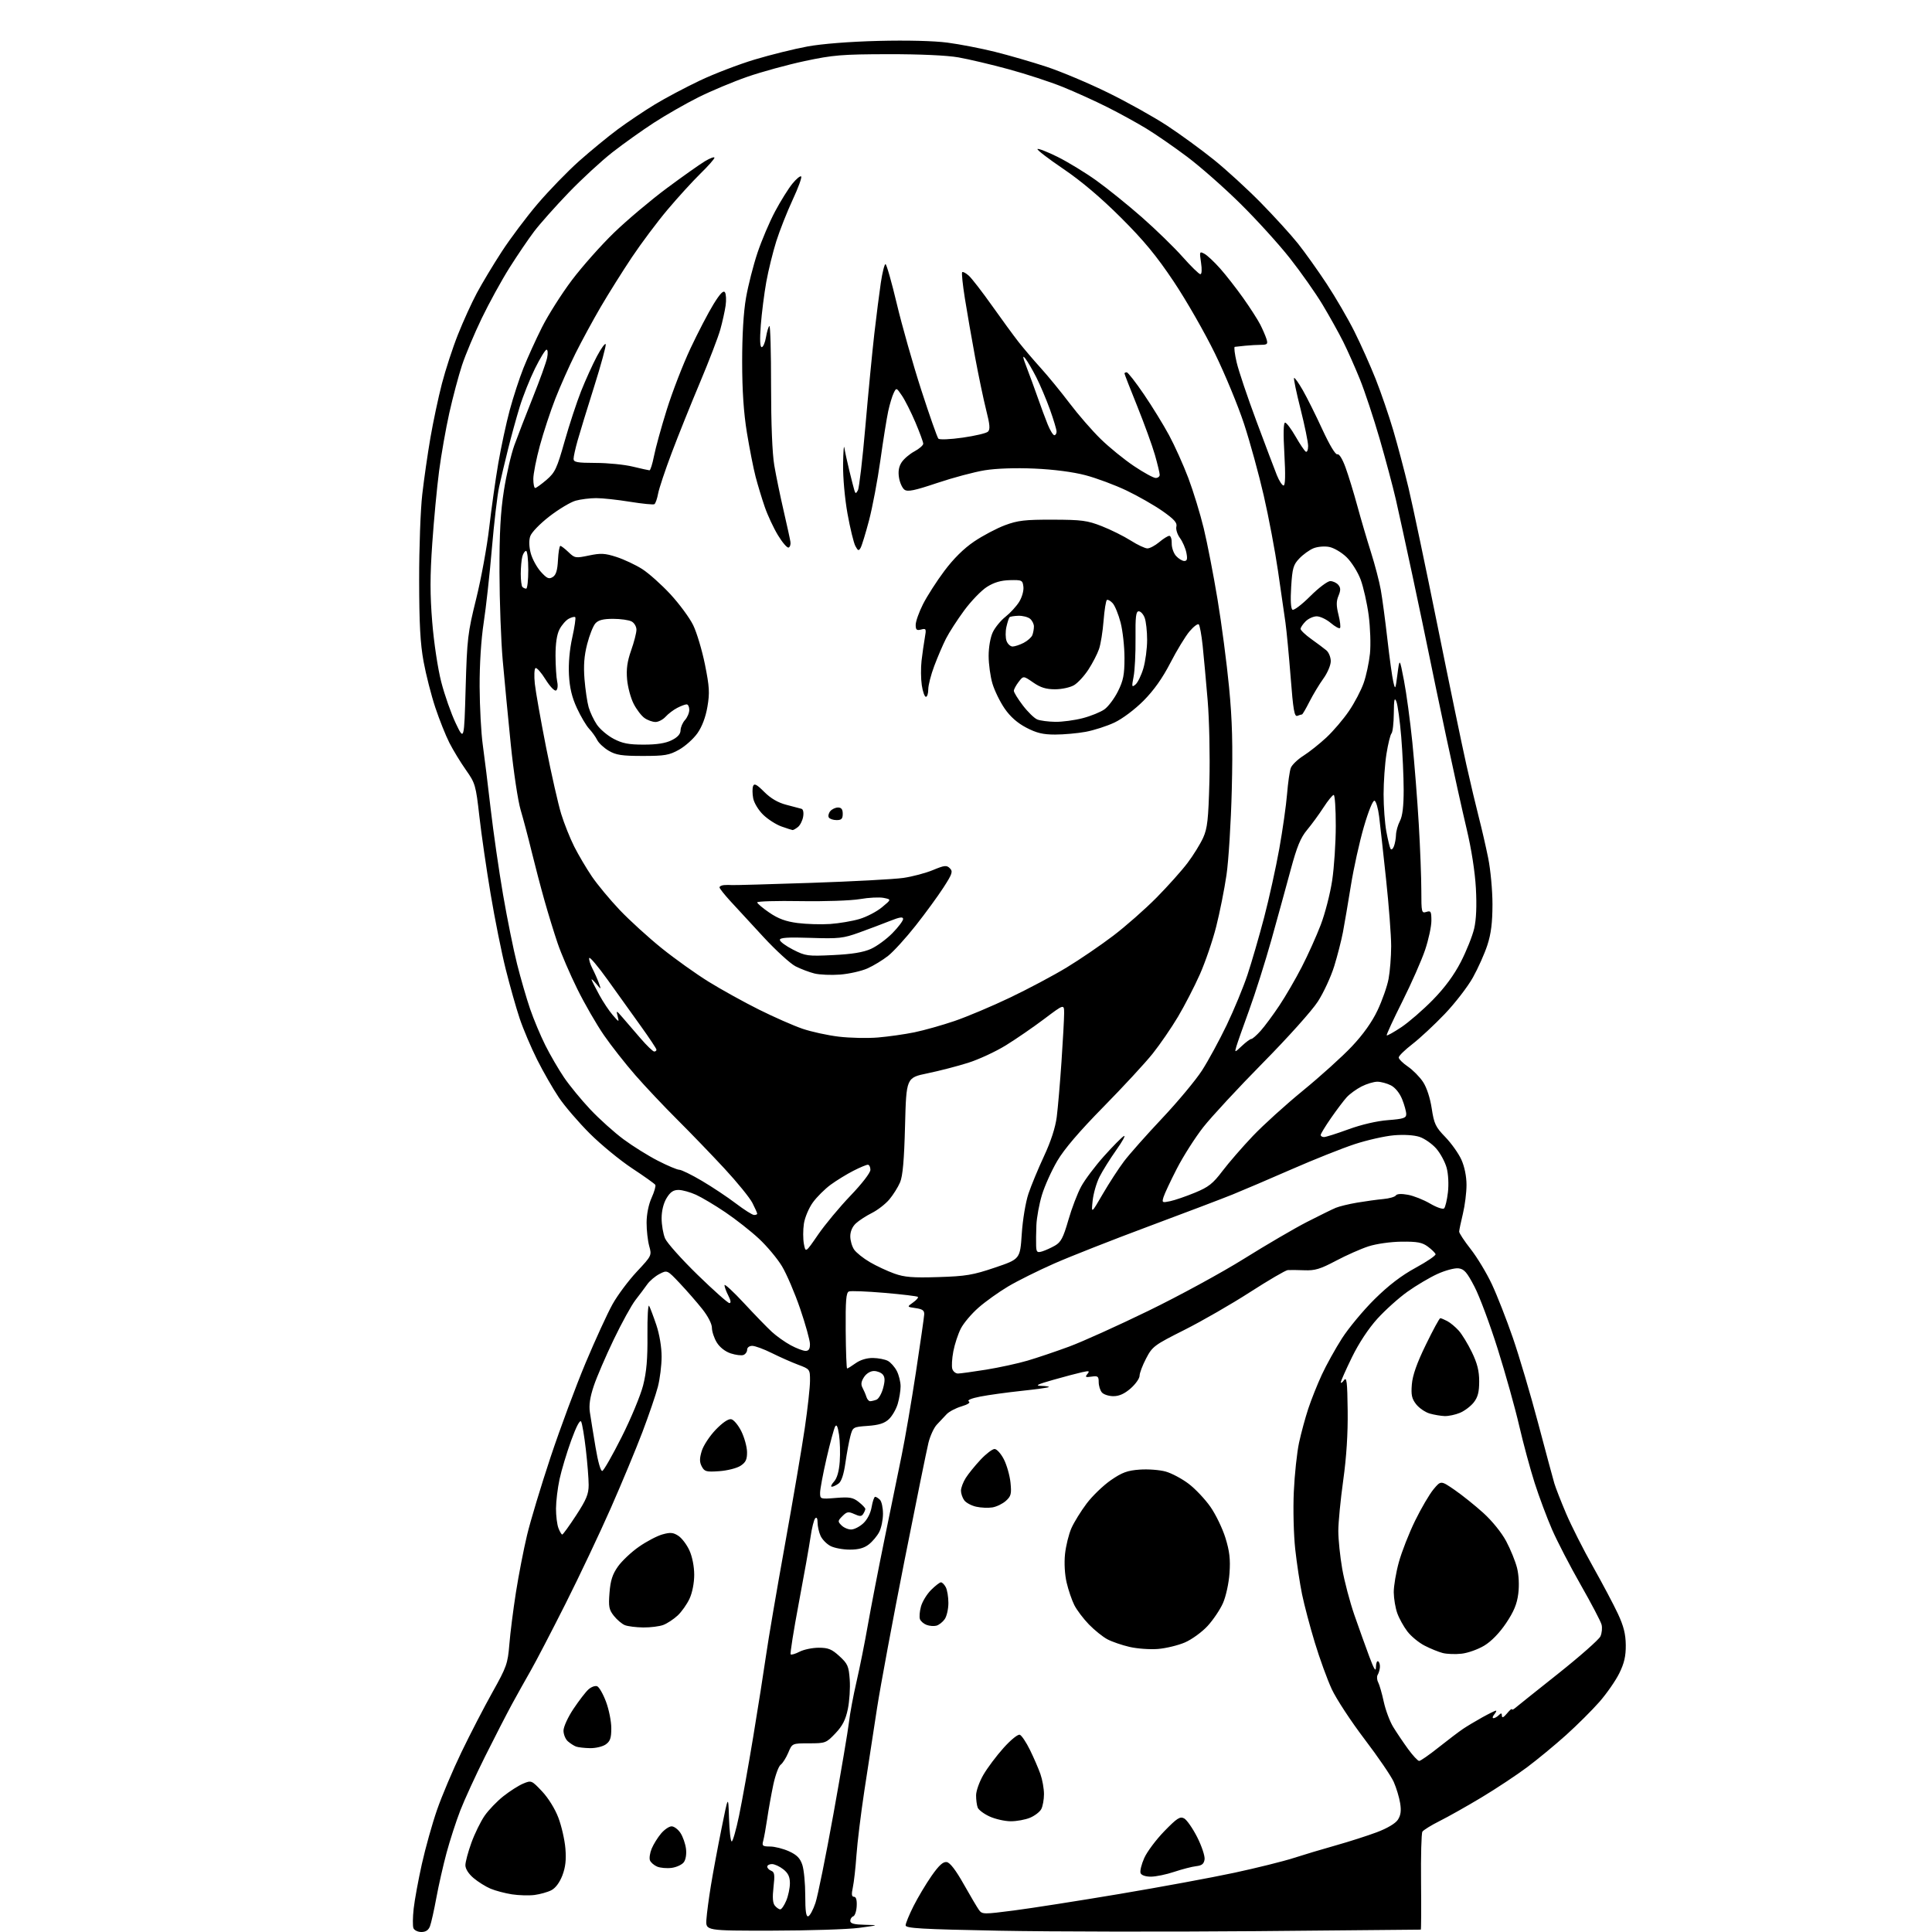 <?xml version="1.0" encoding="UTF-8" standalone="no"?>
<svg 
  version="1.1" 
  xmlns="http://www.w3.org/2000/svg" 
  xmlns:xlink="http://www.w3.org/1999/xlink" 
  xmlns:svg="http://www.w3.org/2000/svg"
  xmlns:rdf="http://www.w3.org/1999/02/22-rdf-syntax-ns#"
  xmlns:cc="http://creativecommons.org/ns#"
  xmlns:dc="http://purl.org/dc/elements/1.1/"
  viewBox="0 0 768 768"
  width="768"
  height="768"
>
<style>svg {background-color: white; }</style>"
<path stroke="none" fill="black" fill-rule="evenodd" d="M167.49,768.00C166.09,768.00 164.67,767.30 164.34,766.46C164.02,765.61 164.06,762.12 164.44,758.71C164.82,755.29 166.28,747.33 167.69,741.00C169.10,734.67 171.80,725.00 173.71,719.50C175.61,714.00 179.99,703.65 183.44,696.50C186.88,689.35 192.43,678.64 195.75,672.70C201.37,662.67 201.85,661.32 202.47,653.70C202.83,649.19 204.01,639.88 205.09,633.00C206.17,626.12 208.16,615.87 209.52,610.20C210.87,604.54 215.09,590.59 218.87,579.20C222.66,567.82 228.94,550.95 232.81,541.72C236.69,532.49 241.50,522.01 243.50,518.43C245.50,514.85 249.84,509.04 253.13,505.52C259.08,499.16 259.12,499.08 258.07,495.31C257.49,493.21 257.02,489.02 257.03,486.00C257.04,482.69 257.83,478.77 259.02,476.15C260.10,473.76 260.77,471.43 260.49,470.99C260.22,470.54 256.06,467.58 251.25,464.41C246.44,461.23 238.86,455.00 234.42,450.57C229.98,446.13 224.45,439.70 222.15,436.27C219.84,432.84 215.96,426.09 213.54,421.27C211.12,416.45 207.98,409.05 206.57,404.84C205.16,400.62 202.67,391.82 201.03,385.27C199.39,378.73 196.69,365.30 195.04,355.43C193.38,345.57 191.36,331.67 190.56,324.54C189.15,312.11 188.93,311.34 185.19,306.04C183.04,302.99 180.09,298.13 178.62,295.24C177.15,292.34 174.64,286.04 173.04,281.24C171.44,276.43 169.34,268.23 168.38,263.00C167.06,255.78 166.64,247.97 166.62,230.50C166.60,217.85 167.16,202.55 167.86,196.50C168.55,190.45 170.01,180.32 171.10,174.00C172.19,167.68 174.24,158.00 175.67,152.50C177.10,147.00 179.96,138.22 182.04,133.00C184.11,127.78 187.49,120.35 189.55,116.50C191.61,112.65 196.07,105.22 199.47,100.00C202.87,94.78 209.29,86.22 213.74,81.00C218.19,75.78 225.58,68.16 230.16,64.07C234.75,59.99 241.70,54.28 245.61,51.38C249.53,48.49 256.12,44.06 260.26,41.55C264.40,39.03 272.45,34.76 278.15,32.05C283.84,29.34 293.68,25.57 300.00,23.67C306.32,21.77 315.77,19.43 321.00,18.47C326.80,17.41 337.76,16.55 349.16,16.26C360.49,15.97 371.29,16.24 376.66,16.95C381.52,17.59 390.00,19.23 395.50,20.60C401.00,21.97 410.24,24.64 416.03,26.55C421.83,28.46 432.85,33.11 440.53,36.88C448.22,40.65 458.77,46.55 464.00,49.99C469.23,53.43 477.55,59.50 482.50,63.48C487.45,67.46 495.87,75.17 501.21,80.61C506.55,86.05 513.18,93.33 515.94,96.79C518.70,100.26 523.84,107.46 527.35,112.79C530.87,118.13 535.83,126.65 538.37,131.73C540.92,136.81 544.74,145.36 546.87,150.73C548.99,156.10 552.13,165.25 553.84,171.05C555.55,176.85 558.29,187.20 559.93,194.05C561.57,200.90 566.72,225.40 571.39,248.50C576.05,271.60 581.23,296.57 582.90,304.00C584.57,311.43 586.81,320.88 587.88,325.00C588.95,329.12 590.61,336.32 591.56,341.00C592.52,345.72 593.28,353.95 593.28,359.50C593.27,366.77 592.72,371.18 591.26,375.67C590.16,379.07 587.56,384.88 585.50,388.57C583.43,392.27 578.39,398.80 574.30,403.08C570.22,407.35 564.43,412.74 561.44,415.05C558.45,417.36 556.00,419.75 556.01,420.37C556.01,420.99 557.64,422.61 559.64,423.97C561.63,425.33 564.35,428.08 565.68,430.09C567.14,432.30 568.50,436.45 569.13,440.62C570.06,446.75 570.65,447.99 574.54,452.00C576.93,454.48 579.81,458.52 580.93,461.00C582.17,463.76 582.96,467.63 582.96,471.00C582.97,474.02 582.32,479.20 581.52,482.50C580.72,485.80 580.06,488.98 580.04,489.58C580.02,490.17 582.09,493.32 584.65,496.58C587.20,499.83 590.98,506.10 593.04,510.50C595.11,514.90 598.85,524.47 601.37,531.76C603.89,539.05 608.42,554.35 611.44,565.76C614.46,577.17 617.36,587.94 617.88,589.69C618.40,591.44 620.51,596.84 622.57,601.69C624.64,606.54 629.41,615.99 633.19,622.69C636.96,629.40 641.44,637.84 643.13,641.46C645.43,646.39 646.22,649.53 646.27,653.93C646.31,658.36 645.66,661.15 643.69,665.16C642.24,668.10 638.69,673.20 635.81,676.50C632.92,679.80 626.94,685.75 622.53,689.72C618.11,693.69 611.12,699.46 607.00,702.54C602.88,705.62 594.77,710.99 589.00,714.46C583.23,717.93 575.72,722.16 572.32,723.86C568.93,725.56 565.82,727.48 565.42,728.13C565.02,728.78 564.78,737.79 564.89,748.15C564.99,758.52 564.95,767.02 564.79,767.06C564.63,767.09 535.25,767.36 499.50,767.66C463.75,767.96 417.74,767.88 397.25,767.49C366.18,766.89 360.00,766.53 360.00,765.35C360.00,764.58 361.41,761.14 363.13,757.72C364.85,754.30 368.08,748.89 370.30,745.70C373.25,741.49 374.90,739.99 376.33,740.20C377.64,740.40 379.94,743.39 383.10,749.00C385.73,753.67 388.47,758.30 389.19,759.29C390.44,760.99 391.10,760.99 403.00,759.45C409.88,758.56 428.77,755.61 445.00,752.88C461.23,750.15 481.77,746.36 490.66,744.45C499.55,742.54 510.12,739.91 514.16,738.61C518.20,737.30 525.77,735.04 531.00,733.57C536.23,732.10 543.56,729.75 547.30,728.35C551.46,726.78 554.70,724.86 555.67,723.38C556.82,721.63 557.07,719.82 556.58,716.78C556.21,714.47 555.07,710.69 554.04,708.36C553.02,706.04 547.78,698.37 542.41,691.32C537.05,684.27 531.19,675.33 529.39,671.46C527.60,667.59 524.57,659.26 522.66,652.95C520.74,646.64 518.46,638.01 517.59,633.78C516.72,629.55 515.49,621.46 514.87,615.80C514.25,610.09 513.99,599.92 514.31,593.00C514.62,586.12 515.56,577.35 516.39,573.50C517.22,569.65 518.87,563.58 520.05,560.00C521.23,556.42 523.65,550.35 525.43,546.50C527.21,542.65 530.83,536.12 533.47,532.00C536.12,527.88 541.93,520.89 546.39,516.47C551.96,510.96 557.08,507.04 562.72,503.97C567.24,501.51 570.81,499.08 570.66,498.56C570.50,498.04 569.13,496.69 567.61,495.56C565.35,493.88 563.45,493.52 557.17,493.58C552.79,493.63 547.14,494.43 544.00,495.44C540.98,496.42 535.14,499.01 531.03,501.19C524.84,504.47 522.69,505.12 518.53,504.95C515.76,504.84 512.78,504.81 511.91,504.88C511.04,504.94 504.29,508.89 496.91,513.64C489.53,518.40 477.81,525.14 470.86,528.64C458.82,534.69 458.09,535.23 455.61,539.98C454.17,542.72 453.00,545.82 453.00,546.88C453.00,547.93 451.41,550.19 449.47,551.90C447.02,554.04 444.90,555.00 442.59,555.00C440.75,555.00 438.68,554.32 438.00,553.50C437.31,552.67 436.75,550.83 436.75,549.40C436.75,547.12 436.41,546.86 433.90,547.23C431.50,547.58 431.24,547.42 432.25,546.19C433.28,544.95 432.98,544.85 430.15,545.47C428.33,545.87 423.16,547.24 418.67,548.51C412.30,550.32 411.25,550.84 413.92,550.91C415.80,550.96 417.15,551.18 416.92,551.39C416.69,551.61 411.77,552.29 406.00,552.90C400.23,553.52 392.88,554.53 389.68,555.16C386.20,555.83 384.35,556.60 385.09,557.06C385.88,557.54 384.83,558.27 382.18,559.07C379.89,559.75 377.23,561.16 376.26,562.21C375.29,563.26 373.56,565.10 372.41,566.31C371.26,567.51 369.77,570.75 369.08,573.50C368.40,576.25 364.10,597.40 359.52,620.50C354.95,643.60 350.05,669.92 348.64,679.00C347.23,688.08 344.95,702.92 343.57,712.00C342.20,721.08 340.79,732.55 340.45,737.50C340.11,742.45 339.46,748.19 339.02,750.25C338.42,753.03 338.54,754.00 339.48,754.00C340.30,754.00 340.68,755.28 340.55,757.69C340.45,759.72 339.83,761.56 339.18,761.77C338.53,761.99 338.00,762.80 338.00,763.58C338.00,764.63 339.52,765.04 343.75,765.13C349.50,765.27 349.50,765.27 341.50,766.35C337.10,766.94 321.57,767.44 307.00,767.46C280.50,767.50 280.50,767.50 280.81,763.00C280.98,760.52 281.79,754.45 282.60,749.50C283.41,744.55 285.29,734.42 286.79,727.00C289.50,713.50 289.50,713.50 289.79,722.75C289.95,727.84 290.43,732.00 290.87,732.00C291.30,732.00 292.62,727.39 293.79,721.75C294.96,716.11 297.49,702.05 299.40,690.50C301.31,678.95 303.61,664.33 304.52,658.00C305.42,651.67 308.80,631.88 312.03,614.00C315.25,596.12 318.82,575.20 319.94,567.50C321.07,559.80 321.99,551.42 321.99,548.89C322.00,544.30 321.97,544.26 317.25,542.49C314.64,541.51 309.93,539.42 306.78,537.85C303.63,536.28 300.14,535.00 299.03,535.00C297.87,535.00 297.00,535.66 297.00,536.53C297.00,537.37 296.34,538.31 295.54,538.62C294.74,538.93 292.45,538.64 290.46,537.99C288.26,537.26 286.10,535.56 284.93,533.65C283.87,531.92 283.01,529.30 283.00,527.84C283.00,526.26 281.43,523.21 279.15,520.34C277.04,517.68 273.04,513.10 270.27,510.16C265.24,504.83 265.24,504.83 262.16,506.42C260.47,507.29 258.28,509.14 257.29,510.54C256.31,511.93 254.20,514.74 252.61,516.78C251.02,518.83 247.13,525.90 243.96,532.50C240.79,539.10 237.22,547.39 236.04,550.92C234.53,555.42 234.06,558.57 234.49,561.42C234.82,563.67 235.83,569.90 236.73,575.27C237.70,581.12 238.79,584.91 239.43,584.72C240.02,584.53 243.49,578.45 247.14,571.19C250.80,563.93 254.62,554.73 255.64,550.75C257.01,545.37 257.46,540.17 257.37,530.61C257.31,523.51 257.61,518.34 258.04,519.11C258.46,519.87 259.76,523.30 260.91,526.72C262.15,530.42 263.00,535.49 263.00,539.26C263.00,542.74 262.33,548.15 261.51,551.29C260.70,554.43 257.93,562.51 255.38,569.25C252.82,575.99 247.16,589.60 242.80,599.50C238.44,609.40 230.34,626.50 224.81,637.50C219.27,648.50 213.07,660.42 211.02,664.00C208.97,667.58 205.58,673.65 203.48,677.50C201.39,681.35 196.59,690.69 192.81,698.25C189.04,705.82 184.60,715.49 182.95,719.75C181.30,724.01 178.86,731.55 177.52,736.50C176.19,741.45 174.35,749.52 173.45,754.44C172.55,759.35 171.41,764.41 170.93,765.69C170.33,767.27 169.25,768.00 167.49,768.00zM321.30,761.75C321.96,761.54 323.25,759.15 324.16,756.43C325.07,753.72 328.29,737.77 331.32,721.00C334.34,704.23 337.12,687.80 337.49,684.50C337.86,681.20 339.20,674.00 340.48,668.50C341.75,663.00 343.78,652.88 344.98,646.00C346.19,639.12 349.15,623.83 351.57,612.00C353.98,600.17 357.07,585.10 358.43,578.50C359.79,571.90 362.33,557.05 364.09,545.50C365.84,533.95 367.33,523.60 367.39,522.50C367.47,520.95 366.72,520.39 364.00,520.00C360.50,519.50 360.50,519.50 362.94,517.77C364.28,516.82 365.15,515.82 364.87,515.53C364.58,515.25 358.62,514.53 351.60,513.93C344.59,513.33 338.23,513.08 337.46,513.38C336.34,513.81 336.09,516.92 336.18,528.96C336.24,537.23 336.50,544.00 336.74,544.00C336.99,544.00 338.53,543.05 340.16,541.88C342.02,540.56 344.60,539.79 347.02,539.82C349.15,539.85 351.81,540.37 352.94,540.97C354.06,541.57 355.66,543.37 356.49,544.98C357.32,546.59 358.00,549.33 358.00,551.08C358.00,552.84 357.48,555.99 356.85,558.10C356.22,560.21 354.64,562.93 353.34,564.15C351.60,565.79 349.39,566.49 344.99,566.81C339.08,567.23 339.00,567.28 338.04,570.87C337.50,572.87 336.62,577.64 336.07,581.48C335.42,586.09 334.49,588.90 333.35,589.73C332.40,590.43 331.18,591.00 330.65,591.00C330.12,591.00 330.52,590.08 331.53,588.96C332.74,587.63 333.53,584.88 333.81,580.99C334.04,577.73 333.92,572.93 333.53,570.32C333.02,566.98 332.56,566.03 331.97,567.09C331.51,567.92 329.97,573.61 328.56,579.73C327.15,585.85 326.00,592.00 326.00,593.41C326.00,595.93 326.08,595.95 332.33,595.45C337.72,595.02 339.05,595.25 341.33,597.04C342.80,598.20 343.99,599.45 343.98,599.82C343.98,600.20 343.60,601.09 343.14,601.80C342.48,602.85 341.79,602.86 339.62,601.87C337.26,600.80 336.65,600.90 334.88,602.67C332.99,604.56 332.97,604.82 334.50,606.35C335.40,607.26 337.13,608.00 338.33,608.00C339.54,608.00 341.71,606.90 343.16,605.55C344.77,604.06 346.08,601.51 346.49,599.05C346.87,596.82 347.50,595.00 347.89,595.00C348.28,595.00 349.14,595.54 349.80,596.20C350.46,596.86 351.00,599.36 351.00,601.75C351.00,604.14 350.33,607.39 349.52,608.96C348.71,610.54 346.85,612.76 345.39,613.91C343.51,615.39 341.29,616.00 337.82,616.00C335.11,616.00 331.66,615.36 330.15,614.57C328.63,613.79 326.85,611.97 326.19,610.53C325.54,609.09 325.00,606.71 325.00,605.25C325.00,603.60 324.65,602.96 324.07,603.55C323.55,604.07 322.71,607.42 322.20,611.00C321.68,614.58 319.58,626.41 317.52,637.31C315.47,648.20 314.02,657.35 314.30,657.63C314.58,657.92 316.18,657.44 317.86,656.57C319.53,655.71 322.95,655.00 325.47,655.00C329.25,655.00 330.65,655.57 333.69,658.36C336.97,661.36 337.40,662.34 337.78,667.68C338.02,670.96 337.68,676.22 337.03,679.37C336.13,683.68 334.91,686.06 332.08,689.04C328.42,692.88 328.11,693.00 321.60,693.00C314.90,693.00 314.90,693.00 313.35,696.72C312.49,698.76 311.13,700.92 310.32,701.51C309.51,702.10 308.19,705.72 307.38,709.54C306.58,713.37 305.49,719.42 304.97,723.00C304.44,726.58 303.73,730.51 303.39,731.75C302.83,733.76 303.13,734.00 306.13,734.02C307.99,734.03 311.36,734.89 313.64,735.92C316.77,737.35 318.06,738.66 318.94,741.32C319.58,743.25 320.10,748.73 320.10,753.48C320.10,759.76 320.43,762.03 321.30,761.75zM310.17,759.00C310.68,759.00 311.75,757.44 312.55,755.53C313.35,753.62 314.00,750.51 314.00,748.60C314.00,746.06 313.30,744.60 311.37,743.07C309.92,741.93 307.89,741.00 306.87,741.00C305.84,741.00 305.00,741.46 305.00,742.03C305.00,742.60 305.71,743.34 306.58,743.67C307.89,744.17 308.05,745.30 307.48,750.16C307.01,754.24 307.17,756.51 308.02,757.53C308.69,758.34 309.66,759.00 310.17,759.00zM212.50,753.28C210.30,753.56 206.25,753.45 203.50,753.03C200.75,752.60 196.93,751.59 195.00,750.78C193.07,749.97 190.04,748.07 188.25,746.56C186.27,744.89 185.00,742.90 185.00,741.46C185.00,740.16 186.08,736.13 187.39,732.51C188.70,728.89 191.07,724.07 192.64,721.79C194.21,719.52 197.58,716.01 200.12,714.01C202.66,712.00 206.20,709.74 208.00,709.00C211.22,707.66 211.33,707.71 215.48,712.10C217.94,714.71 220.63,719.04 221.95,722.53C223.20,725.81 224.46,731.31 224.75,734.75C225.13,739.29 224.80,742.23 223.55,745.52C222.46,748.35 220.82,750.55 219.16,751.40C217.70,752.15 214.70,752.99 212.50,753.28zM457.50,746.00C455.34,746.00 453.72,745.44 453.39,744.57C453.09,743.79 453.74,741.11 454.85,738.61C455.95,736.12 459.54,731.32 462.82,727.94C467.90,722.72 469.07,721.97 470.71,722.84C471.77,723.41 474.11,726.77 475.91,730.31C477.70,733.85 479.02,737.82 478.84,739.12C478.58,740.93 477.78,741.58 475.50,741.83C473.85,742.02 469.93,743.03 466.78,744.08C463.64,745.14 459.46,746.00 457.50,746.00zM267.00,742.51C265.07,742.76 262.48,742.53 261.23,742.01C259.98,741.48 258.69,740.35 258.36,739.51C258.04,738.66 258.35,736.56 259.06,734.85C259.77,733.14 261.44,730.44 262.77,728.87C264.09,727.29 265.99,726.00 266.97,726.00C267.96,726.00 269.55,727.19 270.50,728.64C271.45,730.09 272.44,732.90 272.69,734.89C272.96,737.03 272.61,739.22 271.82,740.27C271.09,741.25 268.92,742.25 267.00,742.51zM401.78,723.98C399.43,723.97 395.66,723.12 393.40,722.09C391.15,721.07 389.01,719.47 388.65,718.54C388.29,717.60 388.00,715.41 388.01,713.67C388.01,711.93 389.32,708.25 390.92,705.50C392.52,702.75 396.13,697.93 398.95,694.80C401.87,691.55 404.65,689.31 405.40,689.60C406.13,689.88 407.95,692.60 409.44,695.65C410.94,698.70 412.80,703.01 413.58,705.22C414.36,707.44 415.00,711.02 415.00,713.19C415.00,715.36 414.51,718.04 413.92,719.15C413.33,720.26 411.31,721.81 409.45,722.58C407.59,723.36 404.14,723.99 401.78,723.98zM564.14,700.00C564.67,700.00 568.12,697.60 571.80,694.67C575.49,691.74 579.85,688.43 581.50,687.31C583.15,686.20 586.65,684.10 589.29,682.64C591.92,681.19 594.34,680.00 594.66,680.00C594.98,680.00 594.68,680.67 594.00,681.50C593.32,682.33 593.17,683.00 593.68,683.00C594.18,683.00 595.14,682.46 595.80,681.80C596.73,680.87 597.01,680.92 597.03,682.05C597.06,683.02 597.71,682.72 599.03,681.14C600.11,679.84 601.00,679.07 601.00,679.43C601.00,679.79 601.56,679.59 602.25,679.00C602.94,678.41 610.62,672.27 619.32,665.36C628.02,658.45 635.61,651.75 636.20,650.47C636.78,649.19 636.98,647.10 636.65,645.82C636.33,644.55 632.59,637.42 628.36,630.00C624.12,622.58 618.99,612.66 616.95,607.97C614.91,603.28 611.80,594.97 610.05,589.49C608.30,584.02 605.53,573.80 603.91,566.78C602.29,559.76 598.45,546.02 595.37,536.26C592.30,526.49 588.15,515.35 586.14,511.50C583.12,505.69 582.03,504.45 579.74,504.18C578.22,504.01 574.45,505.02 571.36,506.44C568.27,507.85 562.93,511.02 559.48,513.48C556.03,515.94 550.65,520.77 547.52,524.22C543.98,528.13 540.16,533.92 537.41,539.55C534.99,544.52 533.00,548.99 533.00,549.49C533.00,549.98 533.57,549.60 534.27,548.64C535.33,547.19 535.58,549.24 535.72,560.70C535.84,569.83 535.24,579.23 533.95,588.47C532.88,596.16 532.00,605.21 532.00,608.59C532.00,611.97 532.70,618.73 533.55,623.62C534.40,628.50 536.58,636.77 538.39,642.00C540.21,647.23 542.87,654.65 544.31,658.50C546.23,663.64 546.94,664.75 546.96,662.69C546.98,661.15 547.38,660.11 547.84,660.40C548.30,660.68 548.61,661.73 548.54,662.73C548.47,663.72 548.07,665.08 547.66,665.75C547.24,666.41 547.33,667.76 547.84,668.73C548.35,669.70 549.36,673.20 550.07,676.50C550.79,679.80 552.47,684.30 553.82,686.50C555.17,688.70 557.82,692.64 559.72,695.25C561.62,697.86 563.61,700.00 564.14,700.00zM234.53,694.92C232.31,694.88 229.82,694.59 229.00,694.29C228.18,693.99 226.71,693.05 225.75,692.21C224.79,691.38 224.00,689.46 224.00,687.96C224.00,686.44 225.76,682.60 227.95,679.32C230.12,676.07 232.80,672.58 233.91,671.58C235.02,670.58 236.57,670.01 237.37,670.31C238.16,670.61 239.75,673.39 240.90,676.47C242.06,679.55 243.00,684.28 243.00,686.98C243.00,690.92 242.56,692.19 240.78,693.44C239.56,694.30 236.74,694.96 234.53,694.92zM581.00,657.37C578.52,657.65 575.15,657.52 573.50,657.10C571.85,656.67 568.61,655.36 566.31,654.17C564.00,652.99 560.91,650.44 559.44,648.51C557.97,646.58 556.16,643.32 555.43,641.25C554.69,639.19 554.07,635.47 554.04,632.98C554.02,630.49 554.93,625.09 556.07,620.98C557.20,616.87 560.11,609.45 562.53,604.50C564.95,599.55 568.25,593.93 569.85,592.01C572.77,588.51 572.77,588.51 578.24,592.27C581.24,594.34 586.39,598.47 589.67,601.44C593.14,604.58 596.93,609.27 598.74,612.67C600.45,615.88 602.38,620.63 603.04,623.24C603.76,626.11 603.96,630.16 603.54,633.51C603.03,637.63 601.78,640.63 598.68,645.25C596.05,649.15 592.83,652.47 590.00,654.17C587.52,655.66 583.48,657.10 581.00,657.37zM460.29,655.49C457.10,655.74 452.02,655.37 449.00,654.67C445.98,653.97 442.01,652.61 440.20,651.64C438.38,650.68 435.08,648.02 432.86,645.74C430.64,643.45 428.03,639.99 427.05,638.04C426.07,636.09 424.70,632.08 424.01,629.13C423.25,625.90 422.99,621.37 423.36,617.78C423.71,614.50 424.85,609.86 425.90,607.48C426.96,605.10 429.69,600.68 431.97,597.66C434.25,594.64 438.58,590.47 441.59,588.39C446.06,585.31 448.16,584.54 453.06,584.19C456.36,583.95 461.00,584.30 463.38,584.97C465.75,585.63 469.87,587.82 472.52,589.84C475.17,591.85 479.06,595.98 481.17,599.00C483.28,602.02 485.96,607.58 487.13,611.34C488.77,616.65 489.14,619.80 488.75,625.34C488.47,629.36 487.33,634.57 486.17,637.22C485.03,639.82 482.26,643.93 480.03,646.36C477.79,648.79 473.73,651.73 471.02,652.90C468.30,654.07 463.47,655.23 460.29,655.49zM255.68,646.94C252.83,646.90 249.55,646.49 248.39,646.02C247.23,645.55 245.27,643.89 244.03,642.33C242.08,639.87 241.85,638.67 242.29,633.13C242.67,628.26 243.46,625.81 245.64,622.72C247.21,620.50 250.97,616.95 254.00,614.85C257.02,612.74 261.22,610.54 263.33,609.95C266.47,609.07 267.62,609.17 269.67,610.52C271.04,611.42 273.02,614.03 274.06,616.33C275.19,618.80 275.96,622.74 275.96,626.00C275.96,629.25 275.20,633.14 274.10,635.50C273.09,637.70 270.96,640.71 269.38,642.19C267.79,643.66 265.23,645.35 263.68,645.94C262.14,646.52 258.54,646.97 255.68,646.94zM372.24,646.23C371.24,646.49 369.49,646.36 368.35,645.93C367.21,645.51 366.02,644.49 365.70,643.66C365.38,642.83 365.56,640.56 366.10,638.62C366.63,636.67 368.44,633.71 370.11,632.04C371.79,630.37 373.55,629.00 374.04,629.00C374.53,629.00 375.40,629.87 375.96,630.93C376.53,632.00 377.00,634.82 377.00,637.21C377.00,639.60 376.34,642.50 375.53,643.65C374.72,644.81 373.24,645.96 372.24,646.23zM223.50,610.00C223.80,610.00 226.28,606.57 229.02,602.37C233.10,596.11 234.00,593.94 234.00,590.29C234.00,587.84 233.50,581.49 232.88,576.17C232.27,570.85 231.43,565.88 231.02,565.12C230.55,564.24 229.12,566.95 227.05,572.62C225.28,577.51 223.20,584.42 222.43,588.00C221.66,591.58 221.03,596.83 221.02,599.68C221.01,602.54 221.44,606.02 221.98,607.43C222.51,608.85 223.20,610.00 223.50,610.00zM394.50,599.22C392.85,599.49 389.95,599.37 388.05,598.94C386.15,598.52 384.01,597.37 383.30,596.39C382.58,595.42 382.00,593.69 382.00,592.56C382.01,591.43 382.86,589.15 383.91,587.50C384.95,585.85 387.60,582.59 389.79,580.25C391.98,577.91 394.49,576.00 395.36,576.00C396.24,576.00 397.91,577.86 399.07,580.13C400.22,582.40 401.40,586.56 401.69,589.38C402.14,593.85 401.91,594.77 399.85,596.62C398.56,597.78 396.15,598.95 394.50,599.22zM285.97,584.81C280.77,585.18 280.07,585.00 278.98,582.97C278.05,581.22 278.04,579.81 278.94,576.82C279.58,574.68 282.07,570.88 284.47,568.37C287.21,565.52 289.51,563.95 290.66,564.16C291.67,564.35 293.49,566.52 294.71,569.00C295.92,571.48 296.94,575.18 296.96,577.23C296.99,580.17 296.45,581.32 294.38,582.67C292.94,583.62 289.15,584.58 285.97,584.81zM574.28,562.91C572.75,562.86 570.07,562.40 568.31,561.90C566.56,561.39 564.15,559.74 562.96,558.24C561.21,556.01 560.88,554.53 561.23,550.31C561.52,546.71 563.23,541.86 566.79,534.56C569.61,528.75 572.19,524.00 572.53,524.00C572.86,524.00 574.11,524.52 575.32,525.16C576.52,525.79 578.55,527.48 579.84,528.91C581.13,530.33 583.49,534.20 585.09,537.50C587.24,541.94 588.00,544.96 588.00,549.12C588.00,553.36 587.47,555.40 585.83,557.49C584.64,559.00 582.18,560.86 580.36,561.62C578.55,562.38 575.81,562.96 574.28,562.91zM345.89,557.00C346.41,557.00 347.54,556.73 348.41,556.40C349.27,556.07 350.46,554.01 351.05,551.82C351.84,548.87 351.81,547.48 350.94,546.42C350.29,545.64 348.70,545.00 347.40,545.00C346.01,545.00 344.39,545.99 343.46,547.42C342.32,549.16 342.15,550.34 342.87,551.67C343.41,552.68 344.10,554.29 344.40,555.25C344.69,556.21 345.36,557.00 345.89,557.00zM380.82,546.00C381.74,545.99 386.77,545.30 392.00,544.46C397.23,543.61 404.65,542.00 408.50,540.86C412.35,539.73 419.77,537.22 425.00,535.29C430.23,533.36 444.40,526.96 456.50,521.07C468.60,515.19 485.72,505.87 494.53,500.36C503.35,494.85 514.60,488.28 519.53,485.75C524.47,483.23 529.62,480.69 531.00,480.12C532.38,479.55 536.20,478.62 539.50,478.06C542.80,477.50 547.47,476.86 549.87,476.64C552.27,476.42 554.52,475.77 554.87,475.21C555.27,474.57 557.07,474.46 559.66,474.94C561.94,475.35 565.92,476.93 568.50,478.45C571.14,479.99 573.58,480.82 574.06,480.34C574.54,479.86 575.22,477.00 575.57,473.99C575.94,470.82 575.73,466.70 575.07,464.24C574.43,461.89 572.56,458.43 570.91,456.55C569.25,454.66 566.27,452.59 564.29,451.93C562.10,451.21 558.06,450.96 554.09,451.30C550.46,451.61 543.45,453.20 538.50,454.82C533.55,456.45 522.30,460.93 513.50,464.78C504.70,468.63 494.12,473.15 490.00,474.82C485.88,476.49 470.80,482.21 456.50,487.54C442.20,492.87 425.32,499.51 419.00,502.30C412.68,505.09 404.47,509.17 400.76,511.38C397.05,513.58 391.75,517.37 388.98,519.80C386.20,522.23 383.03,525.98 381.94,528.13C380.84,530.28 379.50,534.36 378.96,537.20C378.42,540.04 378.24,543.19 378.56,544.18C378.88,545.18 379.89,546.00 380.82,546.00zM320.23,537.00C321.50,537.00 321.99,536.22 321.97,534.25C321.95,532.74 320.19,526.43 318.07,520.22C315.95,514.02 312.70,506.44 310.86,503.37C309.01,500.30 304.87,495.35 301.66,492.37C298.45,489.38 292.45,484.67 288.33,481.89C284.21,479.10 278.96,475.98 276.67,474.94C274.38,473.90 271.26,473.03 269.74,473.02C267.68,473.01 266.46,473.83 264.99,476.25C263.75,478.29 263.01,481.28 263.00,484.28C263.00,486.91 263.62,490.51 264.37,492.28C265.12,494.05 270.94,500.56 277.29,506.75C283.65,512.94 289.34,518.00 289.95,518.00C290.66,518.00 290.51,516.95 289.53,515.05C288.69,513.43 288.00,511.55 288.00,510.88C288.00,510.21 291.49,513.43 295.75,518.02C300.01,522.62 305.00,527.76 306.83,529.44C308.65,531.12 312.02,533.51 314.31,534.75C316.60,535.99 319.26,537.00 320.23,537.00zM373.00,507.66C383.97,507.32 386.72,506.86 395.50,503.89C405.50,500.50 405.50,500.50 406.17,490.47C406.54,484.80 407.71,477.84 408.84,474.47C409.95,471.18 412.74,464.46 415.04,459.52C417.73,453.76 419.53,448.22 420.07,444.02C420.53,440.44 421.38,430.52 421.96,422.00C422.54,413.48 423.01,404.83 423.01,402.80C423.00,399.09 423.00,399.09 415.12,405.03C410.78,408.30 403.92,413.02 399.87,415.52C395.82,418.02 389.05,421.16 384.82,422.49C380.60,423.83 373.35,425.70 368.71,426.66C360.27,428.40 360.27,428.40 359.77,447.45C359.42,461.13 358.86,467.49 357.79,470.00C356.97,471.93 355.05,474.98 353.53,476.79C352.00,478.61 348.89,481.02 346.62,482.16C344.36,483.29 341.49,485.15 340.25,486.29C338.84,487.58 338.00,489.51 338.00,491.45C338.00,493.16 338.70,495.55 339.55,496.76C340.40,497.98 343.20,500.21 345.78,501.72C348.36,503.23 352.73,505.27 355.49,506.26C359.57,507.72 362.81,507.98 373.00,507.66zM325.22,490.76C327.97,486.77 333.77,479.80 338.11,475.27C342.65,470.54 346.00,466.19 346.00,465.02C346.00,463.91 345.54,463.00 344.97,463.00C344.40,463.00 341.81,464.08 339.22,465.41C336.62,466.73 332.59,469.21 330.25,470.91C327.92,472.61 324.71,475.80 323.12,478.00C321.53,480.19 319.93,483.99 319.56,486.44C319.19,488.90 319.19,492.51 319.56,494.47C320.23,498.03 320.23,498.03 325.22,490.76zM414.25,497.46C415.49,497.09 417.79,496.05 419.37,495.15C421.74,493.78 422.66,492.03 424.68,485.03C426.01,480.38 428.31,474.36 429.79,471.65C431.26,468.94 435.33,463.53 438.83,459.62C442.33,455.70 445.89,452.10 446.74,451.62C447.59,451.14 446.25,453.61 443.76,457.12C441.28,460.63 438.26,465.44 437.07,467.82C435.87,470.19 434.64,474.47 434.34,477.32C433.80,482.50 433.80,482.50 438.37,474.63C440.89,470.30 444.69,464.45 446.82,461.63C448.95,458.81 455.79,451.10 462.01,444.50C468.23,437.90 475.35,429.35 477.83,425.50C480.31,421.65 484.71,413.55 487.62,407.50C490.52,401.45 494.25,392.45 495.89,387.50C497.54,382.55 500.51,372.31 502.50,364.74C504.48,357.18 507.20,344.86 508.54,337.37C509.88,329.88 511.27,320.09 511.63,315.62C511.99,311.16 512.66,306.50 513.10,305.29C513.55,304.07 515.82,301.88 518.13,300.42C520.45,298.95 524.58,295.67 527.30,293.13C530.03,290.58 534.05,285.86 536.24,282.63C538.44,279.41 541.06,274.41 542.07,271.53C543.09,268.65 544.21,263.39 544.58,259.83C544.94,256.28 544.71,249.42 544.07,244.59C543.43,239.76 541.98,233.36 540.87,230.37C539.75,227.38 537.23,223.38 535.28,221.49C533.32,219.58 530.22,217.76 528.35,217.41C526.47,217.05 523.70,217.30 522.10,217.96C520.52,218.61 518.01,220.42 516.51,221.99C514.11,224.50 513.73,225.82 513.26,233.27C512.93,238.64 513.12,241.95 513.78,242.37C514.36,242.72 517.53,240.31 520.83,237.01C524.14,233.70 527.72,231.00 528.80,231.00C529.87,231.00 531.31,231.67 532.00,232.50C532.97,233.67 532.98,234.63 532.07,236.84C531.16,239.02 531.17,240.77 532.07,244.38C532.72,246.96 532.99,249.34 532.67,249.66C532.35,249.99 530.68,249.07 528.97,247.62C527.25,246.18 524.76,245.00 523.42,245.00C522.09,245.00 520.10,245.90 519.00,247.00C517.90,248.10 517.00,249.45 517.00,249.99C517.00,250.54 518.91,252.36 521.25,254.03C523.59,255.70 526.29,257.72 527.25,258.52C528.21,259.33 529.00,261.27 529.00,262.84C529.00,264.42 527.68,267.52 526.07,269.74C524.46,271.97 521.98,276.09 520.55,278.89C519.13,281.70 517.79,284.00 517.56,284.00C517.34,284.00 516.52,284.25 515.73,284.55C514.54,285.01 514.07,282.30 513.06,269.30C512.38,260.61 511.45,250.80 510.99,247.50C510.52,244.20 509.19,234.97 508.03,227.00C506.87,219.03 504.32,205.53 502.36,197.00C500.40,188.47 496.88,175.65 494.53,168.50C492.18,161.35 486.97,148.75 482.95,140.50C478.92,132.25 471.58,119.42 466.62,112.00C459.75,101.71 454.74,95.64 445.55,86.48C437.62,78.57 429.81,71.96 422.68,67.13C416.73,63.10 412.11,59.55 412.42,59.25C412.73,58.94 416.30,60.33 420.37,62.34C424.43,64.35 431.37,68.58 435.79,71.74C440.21,74.91 448.36,81.48 453.90,86.35C459.44,91.22 466.72,98.30 470.09,102.10C473.45,105.89 476.64,109.00 477.16,109.00C477.74,109.00 477.84,107.15 477.43,104.40C476.77,99.99 476.83,99.84 478.77,100.88C479.88,101.47 482.70,104.11 485.02,106.73C487.35,109.35 491.48,114.65 494.21,118.50C496.94,122.35 499.98,127.08 500.96,129.00C501.94,130.93 503.06,133.52 503.45,134.77C504.06,136.76 503.80,137.05 501.32,137.07C499.77,137.08 496.93,137.24 495.00,137.43C493.07,137.61 491.20,137.82 490.84,137.88C490.47,137.95 490.81,140.72 491.59,144.05C492.36,147.38 495.90,157.89 499.45,167.41C503.00,176.93 506.65,186.59 507.56,188.86C508.47,191.14 509.68,193.00 510.24,193.00C510.93,193.00 511.03,188.85 510.56,180.50C510.09,172.33 510.19,168.00 510.85,168.00C511.40,168.00 513.26,170.47 514.99,173.48C516.71,176.49 518.55,179.22 519.06,179.54C519.58,179.86 520.00,178.85 520.00,177.31C520.00,175.76 518.64,169.14 516.99,162.60C515.33,156.05 514.17,150.49 514.41,150.25C514.66,150.01 516.23,152.22 517.91,155.16C519.59,158.10 523.09,165.12 525.69,170.78C528.56,176.99 530.90,180.87 531.62,180.59C532.33,180.32 533.63,182.41 534.87,185.82C536.01,188.94 538.11,195.78 539.53,201.00C540.95,206.22 543.40,214.55 544.97,219.50C546.54,224.45 548.31,231.20 548.89,234.50C549.48,237.80 550.65,246.57 551.50,254.00C552.34,261.43 553.40,269.07 553.85,271.00C554.63,274.35 554.70,274.22 555.51,268.00C556.36,261.50 556.36,261.50 558.10,270.50C559.06,275.45 560.55,286.48 561.42,295.00C562.28,303.52 563.44,318.25 563.99,327.71C564.55,337.18 565.00,349.02 565.00,354.03C565.00,362.68 565.10,363.10 567.00,362.50C568.78,361.93 569.00,362.32 569.00,366.01C569.00,368.28 567.88,373.49 566.51,377.57C565.14,381.66 561.06,390.90 557.45,398.11C553.83,405.31 551.04,411.38 551.24,411.58C551.45,411.78 554.06,410.31 557.06,408.32C560.05,406.32 565.69,401.44 569.58,397.46C574.33,392.61 577.99,387.64 580.71,382.36C582.93,378.04 585.32,372.07 586.01,369.10C586.84,365.55 587.07,360.08 586.69,353.10C586.33,346.58 584.92,337.50 583.01,329.50C581.31,322.35 577.67,305.93 574.92,293.00C572.17,280.07 569.07,265.23 568.02,260.00C566.97,254.78 564.04,240.82 561.52,229.00C558.99,217.18 555.99,203.45 554.86,198.50C553.72,193.55 550.84,182.75 548.45,174.50C546.06,166.25 542.53,155.60 540.61,150.83C538.68,146.06 535.68,139.31 533.94,135.83C532.20,132.35 528.51,125.73 525.74,121.11C522.97,116.50 517.11,108.18 512.72,102.61C508.34,97.05 499.50,87.31 493.08,80.98C486.67,74.64 477.16,66.26 471.96,62.36C466.76,58.45 459.46,53.41 455.74,51.14C452.03,48.87 445.01,45.02 440.15,42.58C435.30,40.14 427.31,36.52 422.41,34.54C417.51,32.56 407.88,29.41 401.00,27.54C394.12,25.66 385.12,23.54 381.00,22.81C376.37,22.00 365.67,21.52 353.00,21.54C334.67,21.58 331.17,21.87 319.94,24.26C313.03,25.73 302.73,28.56 297.03,30.54C291.34,32.52 282.59,36.19 277.59,38.69C272.59,41.19 264.68,45.72 260.00,48.75C255.32,51.78 247.90,57.07 243.50,60.50C239.10,63.94 231.22,71.20 226.00,76.63C220.78,82.06 214.62,88.98 212.33,92.00C210.04,95.03 205.61,101.55 202.49,106.50C199.37,111.45 194.43,120.45 191.51,126.50C188.59,132.55 185.06,140.94 183.67,145.14C182.28,149.35 180.01,157.90 178.61,164.14C177.22,170.39 175.38,180.81 174.54,187.29C173.69,193.77 172.47,206.70 171.83,216.01C170.93,228.96 170.92,236.33 171.82,247.31C172.48,255.45 174.03,265.76 175.40,271.09C176.73,276.27 179.33,283.65 181.16,287.50C184.50,294.50 184.50,294.50 185.10,273.50C185.67,253.82 185.93,251.59 189.30,238.00C191.27,230.03 193.60,217.31 194.47,209.74C195.34,202.17 196.96,190.69 198.06,184.24C199.17,177.78 201.22,168.26 202.61,163.08C204.01,157.90 206.46,150.37 208.07,146.33C209.67,142.30 212.99,134.99 215.45,130.09C217.92,125.19 223.27,116.75 227.35,111.34C231.43,105.93 238.98,97.43 244.13,92.45C249.29,87.47 258.68,79.56 265.00,74.86C271.32,70.16 278.19,65.31 280.25,64.07C282.31,62.84 284.00,62.23 284.00,62.70C284.00,63.18 281.49,66.03 278.41,69.03C275.34,72.04 269.49,78.45 265.41,83.29C261.33,88.12 254.93,96.67 251.17,102.29C247.42,107.90 241.86,116.78 238.80,122.00C235.75,127.22 231.23,135.55 228.76,140.50C226.29,145.45 222.69,153.55 220.75,158.50C218.81,163.45 216.05,171.84 214.61,177.14C213.17,182.43 212.00,188.40 212.00,190.39C212.00,192.37 212.34,193.99 212.75,193.99C213.16,193.98 215.19,192.51 217.26,190.74C220.64,187.83 221.38,186.26 224.42,175.50C226.29,168.90 229.25,159.90 230.99,155.50C232.74,151.10 235.57,144.86 237.29,141.62C239.01,138.39 240.58,136.24 240.78,136.84C240.98,137.44 238.91,145.04 236.17,153.72C233.43,162.40 230.47,172.04 229.60,175.15C228.72,178.26 228.00,181.53 228.00,182.40C228.00,183.74 229.41,184.00 236.75,184.02C241.56,184.02 248.20,184.68 251.50,185.48C254.80,186.28 257.81,186.94 258.18,186.96C258.55,186.98 259.36,184.41 259.98,181.25C260.60,178.09 262.88,169.78 265.07,162.80C267.25,155.81 271.48,144.89 274.46,138.53C277.45,132.17 281.57,124.26 283.62,120.94C286.24,116.69 287.58,115.30 288.18,116.21C288.64,116.92 288.76,119.30 288.44,121.50C288.12,123.70 287.18,127.97 286.33,131.00C285.49,134.02 281.86,143.47 278.27,152.00C274.68,160.52 269.61,173.12 267.02,180.00C264.42,186.88 261.99,194.17 261.61,196.21C261.23,198.26 260.57,200.15 260.13,200.42C259.70,200.69 255.33,200.25 250.42,199.46C245.52,198.66 239.47,198.01 237.00,198.01C234.53,198.01 230.84,198.47 228.82,199.03C226.79,199.60 222.10,202.41 218.39,205.28C214.60,208.22 211.26,211.67 210.77,213.18C210.21,214.85 210.30,217.39 210.99,219.96C211.60,222.23 213.40,225.52 214.99,227.29C217.39,229.95 218.20,230.31 219.69,229.40C221.02,228.59 221.58,226.80 221.80,222.65C221.96,219.54 222.39,217.00 222.75,217.00C223.10,217.00 224.56,218.12 225.99,219.49C228.48,221.88 228.82,221.93 234.12,220.82C238.84,219.83 240.46,219.92 245.08,221.41C248.06,222.38 252.64,224.53 255.26,226.19C257.87,227.86 262.92,232.36 266.48,236.20C270.03,240.04 274.11,245.57 275.54,248.49C276.97,251.41 279.08,258.46 280.23,264.15C282.01,273.01 282.16,275.43 281.21,280.94C280.51,285.06 279.09,288.84 277.26,291.44C275.69,293.67 272.41,296.62 269.96,298.00C266.03,300.20 264.31,300.50 255.50,300.50C247.21,300.50 244.90,300.15 242.00,298.45C240.08,297.32 238.00,295.39 237.39,294.16C236.78,292.93 235.34,290.93 234.20,289.71C233.05,288.49 230.87,284.80 229.34,281.50C227.35,277.20 226.45,273.45 226.17,268.28C225.93,263.77 226.42,258.21 227.48,253.45C228.41,249.26 228.95,245.61 228.67,245.34C228.40,245.06 227.24,245.34 226.10,245.95C224.95,246.56 223.30,248.46 222.41,250.17C221.35,252.22 220.82,255.79 220.83,260.69C220.85,264.77 221.15,269.39 221.49,270.96C221.85,272.58 221.66,274.09 221.06,274.47C220.46,274.83 218.62,272.91 216.86,270.09C215.14,267.31 213.34,265.29 212.86,265.58C212.39,265.88 212.27,268.68 212.60,271.81C212.94,274.94 214.95,286.29 217.07,297.04C219.20,307.79 221.90,319.71 223.08,323.54C224.26,327.37 226.59,333.20 228.25,336.50C229.91,339.80 233.07,345.14 235.26,348.38C237.45,351.61 242.45,357.63 246.37,361.76C250.29,365.88 257.81,372.72 263.07,376.96C268.33,381.19 276.71,387.17 281.69,390.25C286.67,393.34 295.64,398.30 301.62,401.29C307.60,404.27 315.40,407.71 318.94,408.92C322.49,410.14 329.01,411.56 333.44,412.09C337.88,412.62 344.88,412.76 349.00,412.42C353.12,412.07 359.64,411.15 363.49,410.36C367.33,409.57 374.53,407.54 379.49,405.85C384.44,404.15 394.35,399.98 401.50,396.56C408.65,393.15 418.77,387.77 424.00,384.60C429.23,381.43 437.55,375.75 442.50,371.99C447.45,368.23 455.20,361.41 459.73,356.83C464.25,352.25 469.82,346.02 472.09,343.00C474.37,339.98 477.14,335.49 478.26,333.04C479.97,329.25 480.35,325.84 480.76,310.54C481.02,300.62 480.71,286.20 480.07,278.50C479.42,270.80 478.53,261.00 478.08,256.71C477.63,252.43 476.93,248.60 476.53,248.21C476.13,247.82 474.47,249.07 472.84,251.00C471.21,252.93 467.79,258.55 465.24,263.50C462.09,269.61 458.65,274.45 454.55,278.57C451.07,282.06 446.16,285.74 443.00,287.23C439.98,288.65 434.83,290.31 431.57,290.91C428.30,291.51 422.84,292.00 419.43,292.00C414.61,292.00 412.06,291.39 407.96,289.25C404.42,287.40 401.60,284.91 399.36,281.66C397.52,278.99 395.34,274.52 394.51,271.73C393.68,268.93 393.00,263.97 393.00,260.72C393.00,257.29 393.69,253.34 394.65,251.32C395.56,249.41 397.83,246.64 399.70,245.17C401.57,243.70 404.00,241.05 405.12,239.27C406.25,237.47 407.00,234.82 406.82,233.27C406.51,230.63 406.26,230.51 401.43,230.62C397.88,230.71 395.15,231.51 392.34,233.29C390.13,234.68 386.05,238.90 383.28,242.66C380.51,246.42 377.24,251.49 376.01,253.93C374.78,256.37 372.70,261.22 371.39,264.71C370.07,268.19 369.00,272.39 369.00,274.02C369.00,275.66 368.58,277.00 368.06,277.00C367.54,277.00 366.81,274.93 366.43,272.40C366.05,269.86 366.01,265.48 366.33,262.65C366.66,259.82 367.24,255.74 367.62,253.59C368.27,249.94 368.17,249.72 366.16,250.25C364.38,250.71 364.00,250.38 364.00,248.38C364.00,247.04 365.31,243.34 366.91,240.17C368.52,236.99 372.33,231.04 375.40,226.95C379.04,222.08 383.13,218.03 387.23,215.26C390.68,212.93 396.20,210.01 399.50,208.78C404.60,206.88 407.44,206.55 418.50,206.58C430.03,206.61 432.23,206.90 438.00,209.17C441.57,210.57 446.73,213.14 449.45,214.86C452.17,216.59 455.17,218.00 456.12,218.00C457.07,218.00 459.18,216.87 460.82,215.50C462.45,214.12 464.26,213.00 464.83,213.00C465.40,213.00 465.83,214.35 465.78,216.00C465.73,217.65 466.51,219.90 467.50,221.00C468.50,222.10 469.97,223.00 470.78,223.00C471.90,223.00 472.10,222.23 471.61,219.75C471.26,217.96 470.11,215.32 469.05,213.87C467.99,212.43 467.35,210.38 467.63,209.32C468.02,207.83 466.74,206.41 462.15,203.18C458.85,200.87 452.41,197.19 447.83,195.00C443.25,192.81 435.90,190.07 431.50,188.91C426.52,187.60 418.88,186.61 411.24,186.27C403.72,185.94 396.07,186.20 391.46,186.94C387.33,187.61 378.82,189.88 372.54,191.99C363.49,195.03 360.81,195.58 359.54,194.66C358.67,194.02 357.69,191.87 357.37,189.88C356.97,187.40 357.29,185.48 358.41,183.78C359.30,182.41 361.60,180.45 363.52,179.42C365.43,178.39 367.00,177.02 367.00,176.38C367.00,175.73 365.59,171.91 363.88,167.87C362.16,163.83 359.76,159.07 358.54,157.28C356.34,154.03 356.32,154.03 355.24,156.26C354.64,157.49 353.66,160.75 353.07,163.50C352.48,166.25 351.07,175.03 349.96,183.00C348.84,190.97 346.81,201.70 345.46,206.84C344.11,211.97 342.60,216.88 342.12,217.75C341.37,219.09 341.07,218.99 340.02,217.05C339.35,215.79 337.95,210.02 336.90,204.22C335.82,198.19 335.06,189.77 335.14,184.58C335.21,179.59 335.44,176.62 335.65,178.00C335.86,179.38 336.73,183.43 337.60,187.00C338.47,190.57 339.39,194.18 339.65,195.00C340.07,196.30 340.25,196.29 341.03,194.90C341.53,194.02 342.87,182.54 344.01,169.40C345.15,156.25 346.75,139.71 347.56,132.64C348.38,125.57 349.54,116.45 350.14,112.39C350.75,108.33 351.58,105.00 352.00,105.00C352.41,105.00 354.43,112.09 356.49,120.75C358.55,129.41 362.92,144.82 366.21,155.00C369.50,165.18 372.57,173.89 373.02,174.37C373.47,174.85 377.70,174.68 382.67,173.97C387.52,173.28 392.05,172.22 392.71,171.61C393.66,170.74 393.51,168.85 392.02,163.00C390.98,158.88 389.00,149.43 387.62,142.00C386.25,134.57 384.41,124.04 383.55,118.60C382.68,113.15 382.20,108.47 382.48,108.19C382.76,107.91 383.95,108.54 385.12,109.59C386.29,110.64 390.43,116.00 394.33,121.50C398.23,127.00 403.00,133.53 404.94,136.00C406.88,138.47 410.83,143.11 413.72,146.30C416.61,149.49 421.77,155.79 425.18,160.30C428.59,164.81 434.15,171.21 437.55,174.52C440.94,177.84 446.89,182.67 450.77,185.27C454.64,187.87 458.53,190.00 459.41,190.00C460.28,190.00 461.00,189.44 461.00,188.75C461.00,188.06 460.14,184.48 459.09,180.80C458.03,177.13 454.88,168.45 452.09,161.52C449.29,154.60 447.00,148.72 447.00,148.46C447.00,148.21 447.40,148.00 447.88,148.00C448.37,148.00 451.45,151.94 454.72,156.75C458.00,161.56 462.50,168.88 464.72,173.00C466.95,177.13 470.39,184.78 472.37,190.00C474.34,195.22 477.10,204.22 478.50,210.00C479.90,215.78 482.36,228.44 483.97,238.15C485.59,247.86 487.66,263.61 488.57,273.15C489.85,286.45 490.10,295.99 489.65,314.00C489.33,326.93 488.38,342.17 487.54,347.87C486.70,353.57 484.87,362.78 483.46,368.33C482.06,373.88 479.14,382.42 476.98,387.29C474.81,392.17 470.90,399.75 468.29,404.14C465.68,408.53 461.15,415.13 458.22,418.81C455.29,422.49 446.48,432.02 438.63,440.00C429.05,449.75 423.03,456.79 420.27,461.50C418.01,465.35 415.27,471.43 414.19,475.00C413.10,478.58 412.11,483.98 411.98,487.00C411.86,490.03 411.81,493.77 411.88,495.32C411.98,497.75 412.31,498.04 414.25,497.46zM299.75,482.97C300.44,482.99 301.00,482.76 301.00,482.46C301.00,482.16 300.14,480.24 299.09,478.18C298.05,476.13 293.03,469.96 287.94,464.47C282.86,458.99 274.44,450.26 269.24,445.08C264.03,439.90 256.54,431.96 252.59,427.44C248.63,422.91 243.01,415.76 240.09,411.53C237.17,407.31 232.40,399.05 229.50,393.17C226.60,387.30 223.08,379.12 221.68,375.00C220.28,370.88 217.92,363.23 216.45,358.00C214.97,352.77 212.67,344.00 211.33,338.50C210.00,333.00 208.03,325.57 206.97,322.00C205.90,318.43 204.14,306.73 203.05,296.00C201.97,285.27 200.52,270.20 199.84,262.50C199.16,254.80 198.58,239.05 198.55,227.50C198.51,211.93 198.97,203.53 200.31,195.00C201.30,188.68 203.17,180.57 204.46,177.00C205.75,173.43 209.06,164.88 211.81,158.00C214.57,151.12 217.12,144.04 217.49,142.25C217.86,140.46 217.76,139.00 217.26,139.00C216.77,139.00 214.71,142.37 212.67,146.48C210.64,150.60 207.90,157.46 206.59,161.73C205.28,166.00 203.20,173.55 201.97,178.50C200.73,183.45 199.13,190.20 198.41,193.50C197.69,196.80 196.40,207.82 195.53,218.00C194.67,228.18 193.21,241.45 192.28,247.50C191.25,254.24 190.62,264.12 190.66,273.00C190.70,280.98 191.25,291.32 191.90,296.00C192.55,300.68 193.97,312.13 195.04,321.46C196.12,330.79 198.34,346.19 199.98,355.69C201.62,365.20 204.12,377.59 205.55,383.24C206.97,388.88 209.29,396.88 210.70,401.00C212.11,405.12 214.84,411.65 216.77,415.50C218.69,419.35 222.05,425.12 224.22,428.32C226.40,431.53 231.11,437.26 234.69,441.06C238.28,444.86 244.20,450.18 247.86,452.89C251.51,455.60 257.65,459.43 261.50,461.40C265.35,463.38 269.18,464.99 270.02,465.00C270.86,465.00 274.91,466.98 279.02,469.41C283.13,471.83 289.20,475.87 292.50,478.38C295.80,480.89 299.06,482.96 299.75,482.97zM465.15,477.49C466.99,477.11 471.41,475.59 474.96,474.13C480.40,471.90 482.14,470.53 485.95,465.49C488.45,462.19 493.87,455.95 498.00,451.60C502.12,447.26 511.13,439.10 518.02,433.47C524.90,427.84 533.62,419.97 537.38,415.98C541.88,411.21 545.39,406.28 547.60,401.61C549.45,397.70 551.43,392.08 551.98,389.11C552.54,386.15 553.00,380.30 553.01,376.11C553.01,371.93 552.10,359.95 550.98,349.50C549.87,339.05 548.63,327.83 548.23,324.58C547.83,321.32 547.00,318.49 546.39,318.29C545.74,318.08 543.99,322.38 542.15,328.71C540.42,334.65 538.10,345.12 537.00,352.00C535.89,358.88 534.47,367.20 533.85,370.50C533.22,373.80 531.66,379.91 530.37,384.08C529.08,388.25 526.17,394.55 523.90,398.08C521.60,401.68 511.98,412.41 502.02,422.50C492.26,432.40 481.59,443.91 478.32,448.07C475.06,452.24 470.33,459.66 467.81,464.57C465.29,469.48 462.91,474.56 462.52,475.85C461.84,478.08 461.98,478.16 465.15,477.49zM526.31,452.00C527.03,452.00 531.42,450.61 536.06,448.91C541.17,447.04 547.36,445.60 551.75,445.27C557.91,444.79 559.00,444.44 559.00,442.88C559.00,441.87 558.27,439.21 557.38,436.98C556.40,434.54 554.63,432.34 552.93,431.46C551.37,430.66 548.93,430.00 547.51,430.00C546.09,430.00 543.25,430.86 541.21,431.90C539.17,432.95 536.54,434.86 535.36,436.15C534.18,437.44 531.37,441.16 529.11,444.42C526.85,447.67 525.00,450.71 525.00,451.17C525.00,451.62 525.59,452.00 526.31,452.00zM260.06,418.00C260.58,418.00 260.98,417.66 260.95,417.25C260.93,416.84 258.12,412.61 254.70,407.85C251.29,403.09 245.37,394.82 241.54,389.48C237.71,384.14 234.42,380.24 234.23,380.82C234.04,381.39 234.59,383.24 235.46,384.93C236.33,386.61 237.49,389.23 238.04,390.74C239.03,393.50 239.03,393.50 236.94,391.00C235.79,389.62 235.00,388.95 235.18,389.50C235.36,390.05 236.74,392.75 238.23,395.50C239.73,398.25 242.13,401.85 243.56,403.50C246.10,406.43 246.15,406.44 245.53,404.00C244.90,401.56 244.95,401.57 247.50,404.50C248.93,406.15 252.13,409.86 254.61,412.75C257.10,415.64 259.55,418.00 260.06,418.00zM493.69,415.75C495.29,414.24 496.98,413.00 497.42,413.00C497.87,413.00 499.54,411.54 501.14,409.75C502.74,407.96 506.07,403.46 508.54,399.75C511.02,396.04 515.04,389.12 517.48,384.37C519.93,379.62 523.32,372.08 525.02,367.62C526.73,363.16 528.77,355.23 529.56,350.00C530.34,344.78 530.99,334.99 530.99,328.25C531.00,321.51 530.63,316.00 530.17,316.00C529.71,316.00 527.89,318.23 526.12,320.96C524.36,323.69 521.41,327.71 519.59,329.90C517.01,332.98 515.55,336.54 513.08,345.69C511.33,352.18 507.89,364.70 505.43,373.50C502.96,382.30 498.98,394.90 496.57,401.50C494.16,408.10 491.87,414.62 491.47,416.00C490.76,418.50 490.76,418.50 493.69,415.75zM333.97,387.41C330.41,387.68 325.81,387.49 323.73,386.97C321.66,386.45 318.29,385.17 316.23,384.12C314.18,383.07 308.45,377.84 303.50,372.49C298.55,367.15 292.59,360.69 290.27,358.14C287.94,355.59 286.02,353.16 286.02,352.75C286.01,352.34 286.79,351.93 287.75,351.84C288.71,351.76 290.18,351.75 291.00,351.83C291.82,351.90 306.00,351.51 322.50,350.95C339.00,350.39 355.45,349.51 359.07,348.99C362.68,348.47 367.99,347.06 370.87,345.86C375.48,343.95 376.29,343.86 377.58,345.15C378.87,346.44 378.56,347.37 375.04,352.81C372.84,356.22 367.87,363.03 363.99,367.94C360.11,372.86 355.19,378.26 353.05,379.96C350.91,381.65 347.20,383.91 344.80,384.97C342.40,386.03 337.53,387.13 333.97,387.41zM331.19,379.66C338.70,379.30 343.16,378.57 346.19,377.21C348.56,376.15 352.41,373.33 354.75,370.94C357.09,368.56 359.00,366.02 359.00,365.31C359.00,364.34 357.65,364.55 353.75,366.10C350.86,367.25 345.36,369.32 341.52,370.71C335.16,373.00 333.46,373.19 322.27,372.82C313.13,372.51 310.00,372.72 310.00,373.62C310.00,374.28 312.36,376.03 315.25,377.50C320.23,380.04 321.06,380.15 331.19,379.66zM330.00,367.30C333.57,367.05 338.82,366.16 341.65,365.32C344.48,364.48 348.50,362.39 350.58,360.67C354.36,357.55 354.36,357.55 351.30,356.93C349.61,356.58 345.37,356.79 341.86,357.40C338.35,358.01 327.77,358.37 318.25,358.21C308.76,358.05 301.00,358.27 301.00,358.71C301.00,359.14 303.18,360.98 305.83,362.79C309.38,365.21 312.37,366.31 317.08,366.92C320.61,367.37 326.43,367.54 330.00,367.30zM554.10,336.43C554.52,335.37 554.89,333.31 554.93,331.86C554.97,330.41 555.67,327.94 556.49,326.36C557.52,324.40 557.98,320.50 557.98,314.00C557.97,308.77 557.54,299.28 557.01,292.90C556.48,286.52 555.61,280.22 555.09,278.90C554.33,277.01 554.11,278.01 554.06,283.55C554.03,287.43 553.61,291.03 553.14,291.55C552.67,292.07 551.77,295.74 551.14,299.69C550.51,303.65 550.00,310.88 550.00,315.76C550.00,320.64 550.49,327.30 551.10,330.57C551.70,333.83 552.45,336.92 552.77,337.43C553.09,337.95 553.69,337.50 554.10,336.43zM315.06,329.96C314.75,329.93 312.76,329.29 310.62,328.53C308.49,327.77 305.24,325.68 303.39,323.89C301.50,322.06 299.75,319.17 299.40,317.32C299.06,315.50 299.04,313.33 299.37,312.48C299.83,311.29 300.80,311.80 303.80,314.80C306.38,317.38 309.25,319.06 312.57,319.92C315.28,320.62 318.01,321.34 318.63,321.52C319.28,321.71 319.55,323.03 319.26,324.67C318.99,326.23 318.06,328.06 317.19,328.75C316.33,329.44 315.37,329.98 315.06,329.96zM332.56,326.00C331.22,326.00 329.83,325.53 329.47,324.96C329.12,324.38 329.37,323.26 330.04,322.46C330.70,321.66 332.09,321.00 333.12,321.00C334.46,321.00 335.00,321.72 335.00,323.50C335.00,325.48 334.50,326.00 332.56,326.00zM255.91,296.00C261.13,296.00 264.59,295.45 267.00,294.25C269.37,293.07 270.51,291.80 270.53,290.32C270.55,289.12 271.34,287.29 272.28,286.24C273.23,285.20 274.00,283.37 274.00,282.17C274.00,280.98 273.53,280.00 272.95,280.00C272.37,280.00 270.68,280.63 269.20,281.40C267.71,282.17 265.64,283.74 264.59,284.90C263.55,286.05 261.73,287.00 260.57,287.00C259.40,287.00 257.44,286.30 256.21,285.43C254.98,284.57 253.03,282.02 251.88,279.76C250.72,277.49 249.55,273.14 249.28,270.07C248.92,265.97 249.34,262.93 250.89,258.53C252.05,255.25 253.00,251.56 253.00,250.32C253.00,249.08 252.13,247.60 251.07,247.04C250.00,246.47 246.70,246.00 243.72,246.00C239.79,246.00 237.87,246.49 236.69,247.79C235.79,248.78 234.32,252.49 233.41,256.04C232.21,260.70 231.92,264.59 232.35,270.00C232.69,274.12 233.42,279.13 233.99,281.12C234.56,283.11 236.03,286.22 237.26,288.04C238.49,289.86 241.48,292.40 243.91,293.68C247.40,295.52 249.89,296.00 255.91,296.00zM419.54,286.94C422.31,286.97 427.20,286.32 430.41,285.48C433.62,284.65 437.50,283.07 439.04,281.97C440.57,280.88 442.99,277.65 444.41,274.80C446.55,270.50 447.00,268.21 447.00,261.51C447.00,257.06 446.30,250.75 445.46,247.49C444.61,244.23 443.20,240.77 442.32,239.80C441.45,238.84 440.41,238.25 440.02,238.49C439.62,238.73 439.03,242.43 438.69,246.72C438.36,251.00 437.55,256.07 436.88,258.00C436.22,259.93 434.34,263.58 432.69,266.12C431.04,268.67 428.46,271.48 426.94,272.37C425.43,273.27 422.04,274.00 419.40,274.00C415.82,274.00 413.62,273.32 410.71,271.30C406.81,268.60 406.81,268.60 404.93,271.05C403.89,272.40 403.03,274.00 403.02,274.61C403.01,275.21 404.62,277.83 406.60,280.42C408.58,283.02 411.16,285.53 412.35,286.01C413.53,286.48 416.77,286.90 419.54,286.94zM451.37,272.11C452.26,271.37 453.67,268.48 454.50,265.70C455.32,262.91 456.00,257.82 456.00,254.38C456.00,250.94 455.56,246.98 455.02,245.57C454.49,244.15 453.43,243.00 452.66,243.00C451.56,243.00 451.30,245.20 451.39,253.75C451.45,259.66 451.11,266.51 450.62,268.98C449.83,273.05 449.90,273.33 451.37,272.11zM402.52,257.00C403.39,257.00 405.37,256.34 406.93,255.54C408.48,254.73 410.04,253.35 410.38,252.46C410.72,251.56 411.00,250.03 411.00,249.04C411.00,248.05 410.31,246.67 409.47,245.97C408.62,245.27 406.55,244.74 404.86,244.78C403.18,244.83 401.58,245.09 401.31,245.36C401.04,245.62 400.48,247.36 400.06,249.21C399.65,251.07 399.67,253.58 400.12,254.79C400.57,256.01 401.65,257.00 402.52,257.00zM209.17,234.00C209.62,234.00 210.00,230.62 210.00,226.50C210.00,222.38 209.60,219.00 209.12,219.00C208.63,219.00 207.96,220.01 207.63,221.25C207.30,222.49 207.02,225.56 207.01,228.08C207.01,230.60 207.30,232.97 207.67,233.33C208.03,233.70 208.71,234.00 209.17,234.00zM313.47,217.66C312.90,217.86 311.00,215.65 309.25,212.76C307.50,209.87 305.13,204.80 304.00,201.50C302.86,198.20 301.22,192.80 300.36,189.50C299.50,186.20 297.95,178.32 296.91,172.00C295.62,164.09 295.03,155.31 295.02,143.88C295.01,133.29 295.56,124.04 296.55,118.39C297.40,113.50 299.45,105.46 301.11,100.50C302.77,95.55 305.93,88.12 308.13,84.00C310.33,79.88 313.42,74.93 314.99,73.01C316.56,71.08 318.13,69.80 318.48,70.15C318.83,70.50 317.31,74.67 315.10,79.41C312.89,84.16 309.96,91.57 308.59,95.89C307.23,100.22 305.43,107.52 304.60,112.13C303.78,116.73 302.80,124.44 302.43,129.25C301.99,135.02 302.11,138.00 302.79,138.00C303.36,138.00 304.13,136.20 304.50,134.01C304.87,131.81 305.48,129.82 305.85,129.59C306.22,129.36 306.52,140.05 306.51,153.34C306.51,168.43 306.99,180.31 307.79,185.00C308.49,189.12 310.16,197.22 311.50,203.00C312.83,208.78 314.06,214.35 314.21,215.40C314.37,216.44 314.04,217.46 313.47,217.66zM419.11,173.00C419.60,173.00 420.00,172.35 420.00,171.56C420.00,170.77 418.82,166.83 417.38,162.81C415.93,158.79 413.49,153.03 411.96,150.00C410.42,146.97 408.44,143.60 407.57,142.50C406.39,141.03 406.53,141.95 408.10,146.00C409.27,149.03 411.25,154.43 412.50,158.00C413.74,161.57 415.54,166.41 416.49,168.75C417.44,171.09 418.62,173.00 419.11,173.00z" />

</svg>